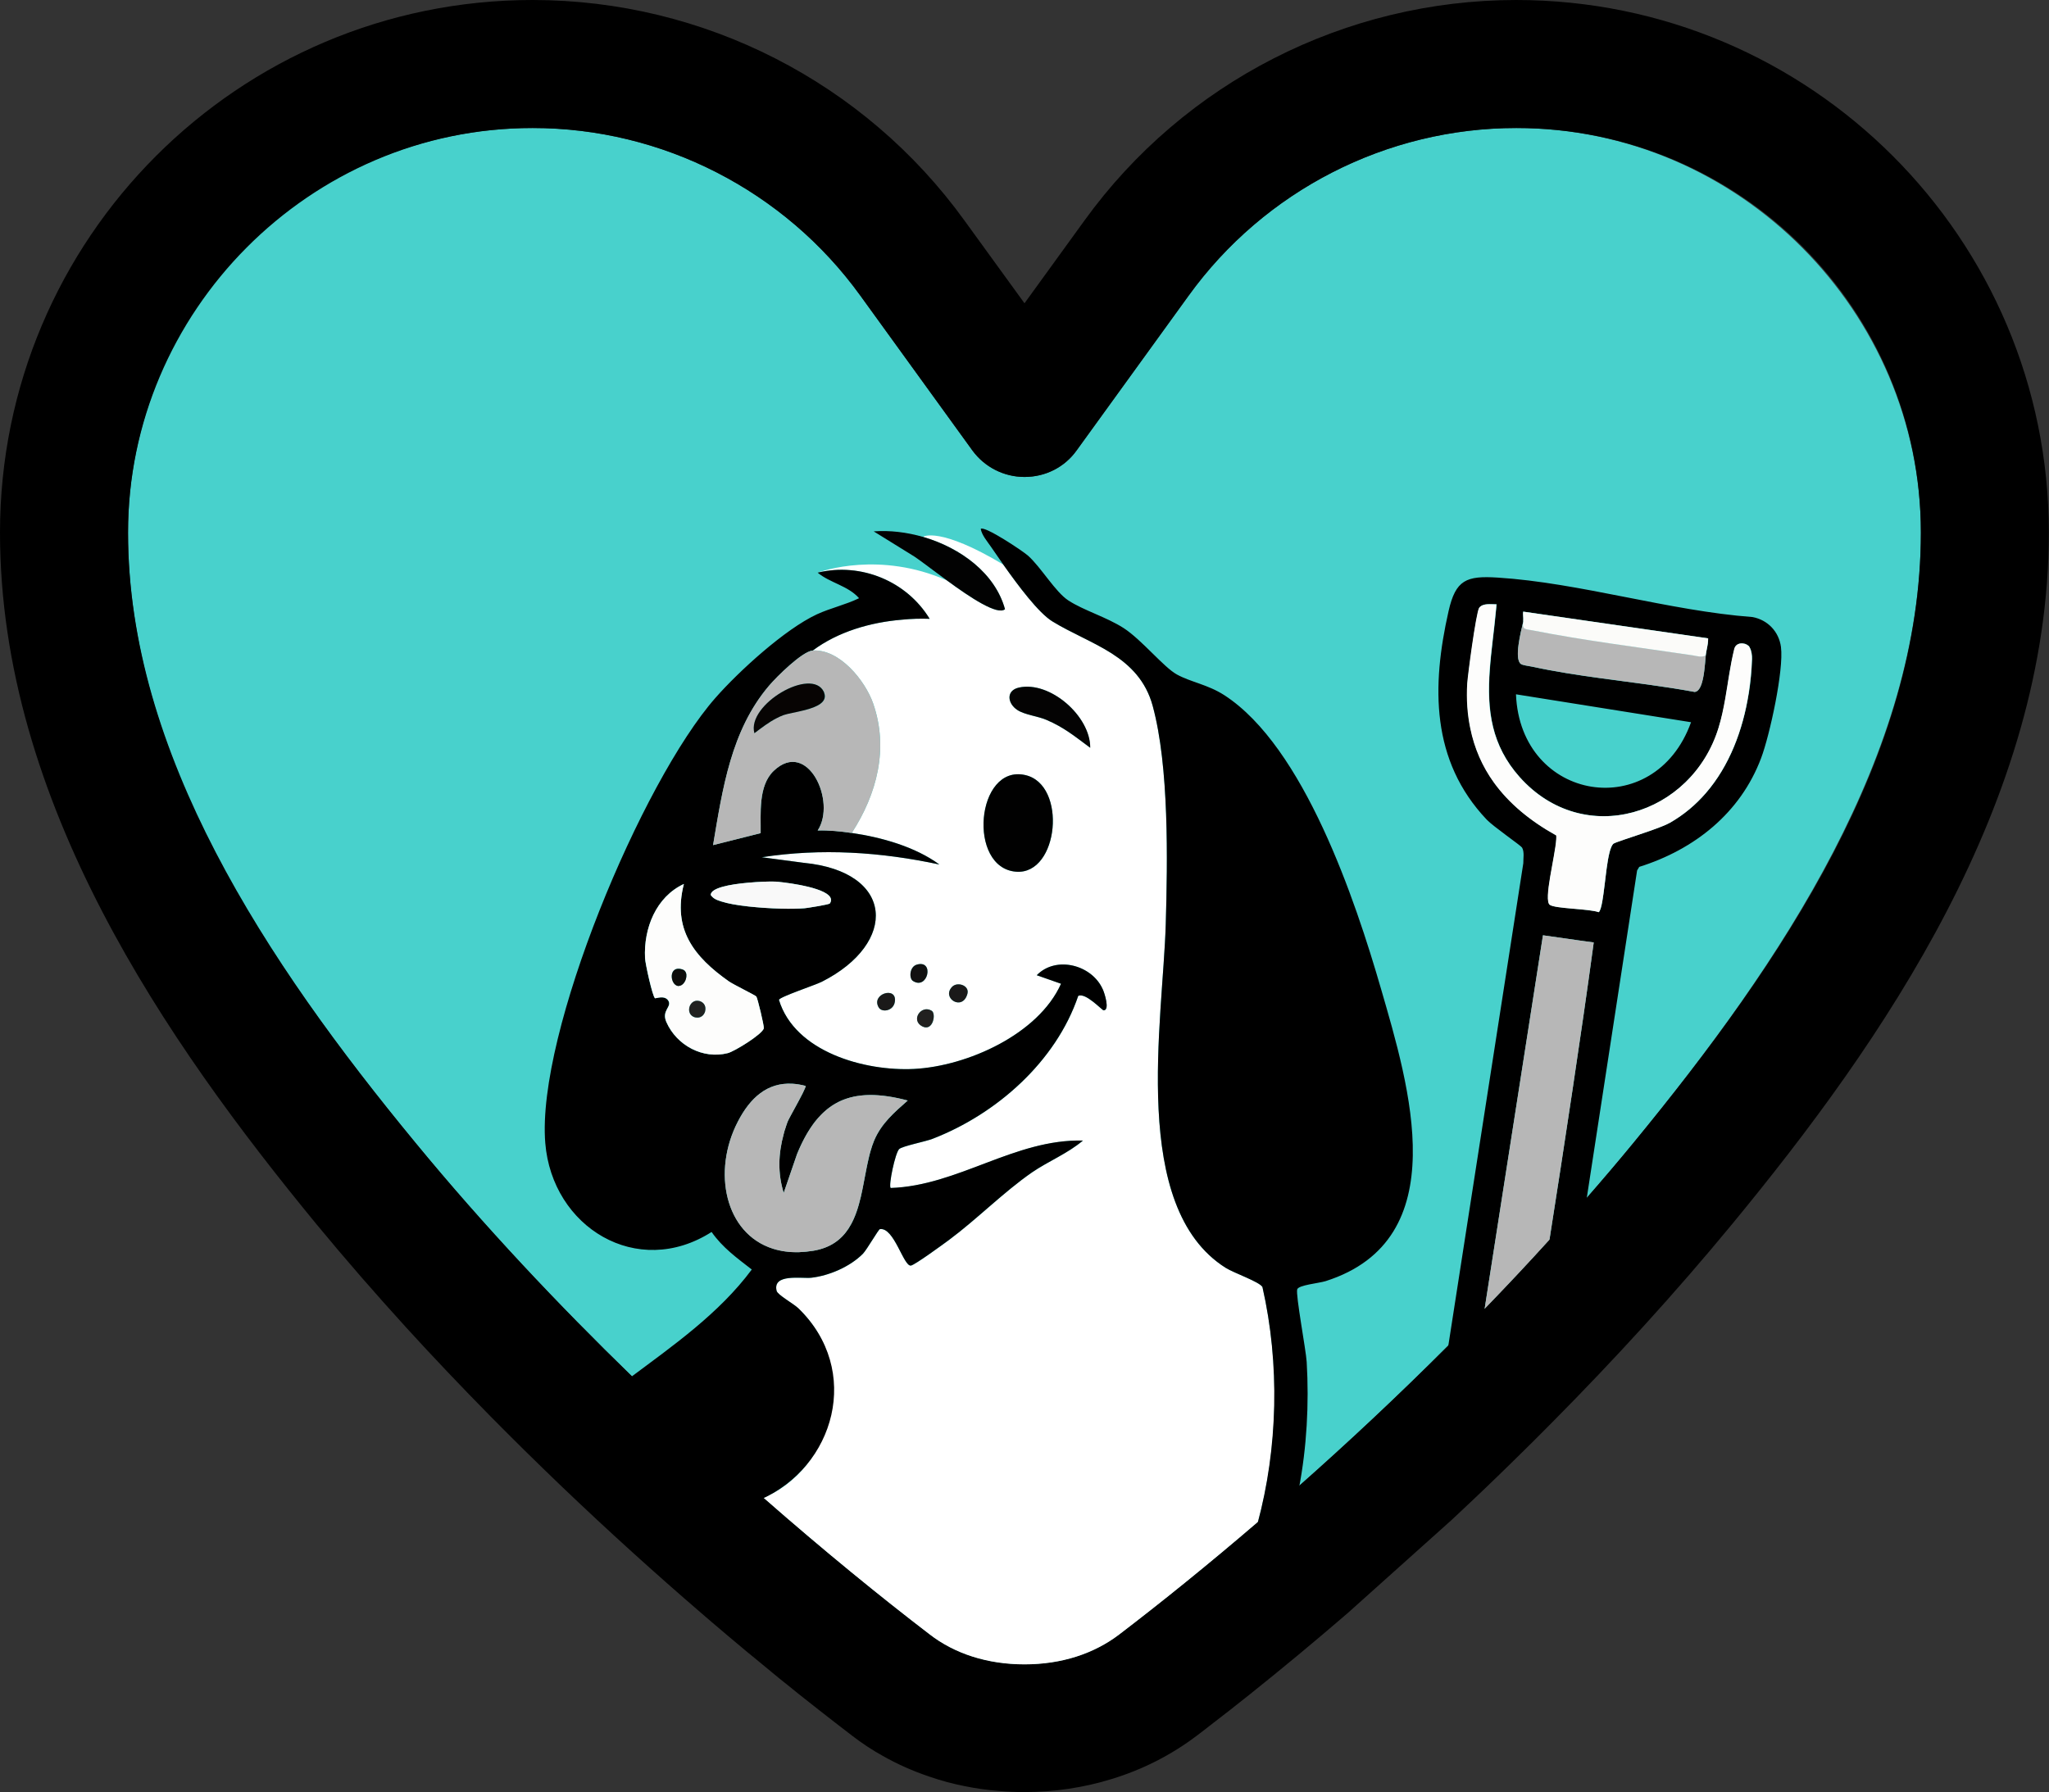 <?xml version="1.0" encoding="UTF-8"?>
<svg xmlns="http://www.w3.org/2000/svg" id="uuid-7258e54f-42ba-464e-92db-f67375954edb" viewBox="0 0 257.48 225.25">
  <rect x="0" y="0" width="257.48" height="225.25" fill="#333333" stroke="none"/>
  <defs>
    <style>      .cls-1 {        fill: none;      }      .cls-2 {        fill: #111;      }      .cls-3 {        fill: #010101;      }      .cls-4 {        fill: #21201f;      }      .cls-5 {        fill: #48d1cc;      }      .cls-6 {        fill: #0d0d0b;      }      .cls-7 {        fill: #fdfdfc;      }      .cls-8 {        fill: #020202;      }      .cls-9 {        fill: #b7b7b7;      }      .cls-10 {        fill: #fff;      }      .cls-11 {        fill: #4a8912;      }      .cls-12 {        fill: #f9f9f9;      }      .cls-13 {        fill: #1a1919;      }      .cls-14 {        fill: #040303;      }      .cls-15 {        fill: #fbfbf9;      }      .cls-16 {        fill: #202120;      }      .cls-17 {        fill: #070403;      }    </style>
  </defs>
  <path class="cls-5" d="M190.54,16.09c-16.29,0-31.63,7.85-41.18,21.08l-14.08,19.46c-1.51,2.11-3.93,3.32-6.54,3.32s-5.03-1.26-6.54-3.32l-14.08-19.46c-4.78-6.62-11-11.88-18.07-15.5-7.06-3.62-14.97-5.58-23.12-5.58-28.11,0-50.84,22.79-50.84,50.85s17.3,53.86,36.11,76.69c8.61,10.47,17.99,20.41,27.27,29.42,5.59,5.43,11.14,10.53,16.48,15.21,7.58,6.65,14.72,12.46,20.87,17.17,3.12,2.42,7.24,3.77,11.92,3.77s8.75-1.35,11.92-3.77c5.21-3.98,11.12-8.74,17.42-14.15,1.66-1.43,3.35-2.9,5.06-4.42,6.12-5.41,12.5-11.37,18.86-17.74,1.53-1.51,3.05-3.05,4.56-4.61,2.74-2.83,5.47-5.73,8.15-8.69,1.58-1.73,3.15-3.49,4.69-5.26,1.99-2.28,3.96-4.59,5.88-6.93,18.76-22.83,36.1-49.03,36.1-76.69s-22.78-50.85-50.84-50.85h0Z"></path>
  <path class="cls-11" d="M94.75,207.72s.07.04.1.06c-.04-.03-.07-.07-.11-.1v.04s.01,0,.01,0Z"></path>
  <path d="M190.54,0c-21.47,0-41.69,10.31-54.26,27.71l-7.54,10.41-7.55-10.41C108.62,10.31,88.41,0,66.93,0,29.97,0,0,29.97,0,66.94c0,33.89,20.92,64.01,39.78,86.95,3.66,4.44,7.44,8.77,11.28,12.99,3.49,3.83,7.04,7.55,10.59,11.16,1.4,1.41,2.79,2.81,4.18,4.18,1.56,1.54,3.12,3.05,4.67,4.54,6.02,5.76,11.97,11.13,17.63,16,.42.36.83.72,1.24,1.07,1.53,1.31,3.05,2.58,4.53,3.82.38.32.76.63,1.14.93.7.59,1.39,1.16,2.07,1.71.28.23.57.47.85.7.16.12.31.25.47.38l.12.09c.18.15.37.3.55.44.41.34.82.66,1.22.99.85.68,1.69,1.34,2.52,1.99,1.45,1.14,2.86,2.23,4.22,3.27,1.24.96,2.54,1.82,3.9,2.57,1.83,1.04,3.76,1.89,5.74,2.56,1.48.52,3,.93,4.54,1.23,1.41.29,2.84.49,4.28.6,1.07.1,2.14.14,3.22.14,1.86,0,3.71-.13,5.53-.41,1.84-.27,3.66-.68,5.43-1.23,3.84-1.17,7.47-3,10.71-5.46.53-.4,1.07-.81,1.61-1.24,1.62-1.24,3.29-2.55,5.02-3.93,3.88-3.1,8.02-6.52,12.32-10.23l13.04-11.69h0c.88-.83,1.77-1.65,2.65-2.49,1.13-1.07,2.26-2.15,3.39-3.25h0c.67-.65,1.34-1.3,2-1.95,1.54-1.51,3.08-3.04,4.61-4.59,7.73-7.8,15.42-16.19,22.63-24.94,18.86-22.89,39.78-53.01,39.78-86.9,0-36.97-29.97-66.94-66.94-66.94ZM94.75,207.72v-.04s.06.07.1.1c-.03-.02-.06-.04-.1-.06h0ZM205.28,143.63c-1.92,2.34-3.89,4.65-5.88,6.93-1.54,1.77-3.11,3.53-4.69,5.26-2.68,2.96-5.41,5.86-8.15,8.69-1.51,1.56-3.03,3.1-4.56,4.61-6.36,6.37-12.74,12.33-18.86,17.74-1.71,1.52-3.4,2.99-5.06,4.42-6.3,5.41-12.21,10.17-17.42,14.15-3.17,2.42-7.25,3.77-11.92,3.77s-8.8-1.35-11.92-3.77c-6.15-4.71-13.29-10.52-20.87-17.17-5.34-4.68-10.89-9.78-16.48-15.21-9.28-9.01-18.66-18.95-27.27-29.42-18.81-22.83-36.11-49.03-36.11-76.69s22.73-50.85,50.84-50.85c8.15,0,16.06,1.96,23.12,5.58,7.07,3.62,13.29,8.88,18.07,15.5l14.08,19.46c1.51,2.06,3.92,3.32,6.54,3.32s5.03-1.21,6.54-3.32l14.08-19.46c9.55-13.23,24.89-21.08,41.18-21.08,28.06,0,50.84,22.74,50.84,50.85s-17.34,53.86-36.1,76.69h0Z"></path>
  <g>
    <path class="cls-1" d="M212.5,90.78l-21.99-3.51c.54,13.51,17.41,16.27,21.99,3.51Z"></path>
    <path class="cls-10" d="M88.6,127.12c-.03.12-.08.23-.15.33.07-.1.11-.21.15-.33Z"></path>
    <path class="cls-10" d="M88.64,126.74c0,.12,0,.23-.03.35.03-.11.04-.23.03-.35Z"></path>
    <path class="cls-10" d="M87.42,125.81c-.94.18-1.24,1.78-.06,2.08-1.17-.31-.87-1.89.06-2.08Z"></path>
    <path class="cls-10" d="M101.22,136.49c-.57-.15-1.12-.24-1.64-.27.52.03,1.06.12,1.64.27h0Z"></path>
    <path class="cls-10" d="M88.31,126.04c.1.08.17.17.23.28-.05-.1-.13-.2-.23-.28Z"></path>
    <path class="cls-10" d="M88.55,126.36c.05.11.08.22.09.33-.01-.11-.04-.23-.09-.33Z"></path>
    <path class="cls-10" d="M87.9,125.84c.15.04.27.1.37.18-.1-.08-.22-.14-.37-.18Z"></path>
    <path class="cls-10" d="M98.57,142.17c-.04.13-.07.26-.1.39.04-.13.06-.26.1-.39Z"></path>
    <path class="cls-10" d="M98.65,141.95c.09-.29.19-.59.29-.88h0c-.11.29-.2.59-.29.88h0Z"></path>
    <path class="cls-10" d="M99.93,139.19c-.45.82-.86,1.57-.97,1.85.11-.27.53-1.03.97-1.85Z"></path>
    <path class="cls-10" d="M109.86,143.34c.91-2.14,2.51-3.52,4.21-5.01,0,0,0,0,0,0-1.69,1.49-3.3,2.88-4.21,5.01h0Z"></path>
    <path class="cls-10" d="M87.43,125.81c.12-.02.26-.02.4.01-.14-.03-.28-.04-.4-.01Z"></path>
    <path class="cls-10" d="M100.42,157.39c-1.21.04-2.31-.12-3.29-.43.98.31,2.08.47,3.29.43Z"></path>
    <path class="cls-10" d="M106.62,154.44c2.01-3.04,1.89-7.82,3.21-11.03h0c-1.32,3.21-1.2,7.98-3.21,11.03Z"></path>
    <path class="cls-10" d="M88.18,127.76c-.1.07-.22.12-.35.15.13-.03.25-.08.35-.15Z"></path>
    <path class="cls-10" d="M158.64,161.77c-.38-.66-3.59-1.76-4.62-2.41-12.09-7.63-7.88-31.05-7.53-43.19.23-7.98.43-19.84-1.64-27.44-.86-3.17-2.82-5.1-5.15-6.6-2.34-1.49-5.07-2.56-7.45-4.02-1.75-1.07-4.3-4.49-6.18-7.15-8.02-4.81-10.06-3.5-10.06-3.5l.03.03c4.67,1.38,9,4.55,10.25,9.08-.93.81-4.34-1.44-7.28-3.6-.01,0-.01-.01-.01-.01-8.44-3.72-15.69-1.18-16.22-.99,5.41-1.29,11.15,1.07,14.04,5.81-1.14-.04-2.31-.01-3.47.11-4,.33-8.06,1.52-11.21,3.87,3.37-.19,6.57,3.78,7.58,6.65,1.98,5.65.48,11.4-2.69,16.29,3.74.54,7.96,1.73,11.01,3.96-7.39-1.58-14.81-2.07-22.32-.91l5.27.7c11.46,1.11,11.87,10.1,2.28,14.95-.8.41-5.27,1.89-5.39,2.27,1.99,6.56,10.79,9,16.97,8.69,6.68-.34,15.64-4.35,18.48-10.71l-3.05-1.07c2.43-2.5,6.95-1.3,8.3,1.78.2.43.93,2.65.1,2.64-.19,0-2.28-2.29-3.19-1.81-2.81,8.27-10.28,14.85-18.28,17.95-.91.36-3.82.92-4.22,1.3-.5.48-1.36,4.59-1.07,4.89,8.47-.28,15.58-6.17,24.16-5.96-1.92,1.63-4.34,2.59-6.4,4-3.6,2.5-6.9,5.87-10.44,8.5-.72.53-4.27,3.13-4.77,3.21-.93.15-2.11-4.85-3.9-4.58-.18.03-1.63,2.57-2.14,3.1-1.61,1.62-4.22,2.75-6.47,3.01-1.23.13-4.91-.56-4.37,1.65.11.5,2.14,1.62,2.73,2.19,8.02,7.76,4.16,20.22-4.37,23.81,7.58,6.65,14.72,12.46,20.87,17.17,3.12,2.42,7.24,3.77,11.92,3.77s8.75-1.35,11.92-3.77c5.21-3.98,11.12-8.74,17.42-14.15,2.58-9.57,2.75-19.85.56-29.51h0ZM112.46,125.89c-.17,1.2-1.62,1.4-2.02.77-1.08-1.72,2.29-2.77,2.02-.77ZM114.72,123.3c-.51-.33-.44-1.78.48-2.05,2.26-.67,1.4,3.25-.48,2.05ZM115.9,129.01c-1.51-.78-.12-2.78,1.19-1.96.58.36.16,2.66-1.19,1.96ZM121.57,124.9c-.6,2.27-3.32.55-1.92-.87.66-.67,2.19-.17,1.92.87ZM127.71,109.57c-6.19-.44-5.07-13.54,1.12-12.15,5.3,1.19,4.23,12.53-1.12,12.15ZM131.49,90.48c-1.12-.47-2.73-.63-3.65-1.24-1.27-.83-1.44-2.46.21-2.82,3.88-.86,8.97,3.6,8.94,7.57-1.9-1.41-3.27-2.56-5.5-3.51Z"></path>
    <path class="cls-10" d="M188.05,75.95h0c-.68,0-1.71-.19-2.18.43-.19.25-.57,2.54-.9,4.83.33-2.29.71-4.58.91-4.83.47-.61,1.49-.42,2.17-.43h0Z"></path>
    <path class="cls-10" d="M103.78,113.71c-.56.12-1.46.28-2.09.37.63-.09,1.53-.25,2.09-.37Z"></path>
    <path class="cls-10" d="M89.73,112.92c.26.18.54.28.9.39,1.64.54,4.89.84,7.54.9-2.65-.07-5.9-.37-7.54-.91-.36-.12-.64-.21-.9-.39h0Z"></path>
    <path class="cls-10" d="M101.13,89.25c1.51-.39,2.93-1,2.43-2.21.49,1.21-.92,1.82-2.43,2.21Z"></path>
    <path class="cls-10" d="M94.81,92.16c.89-.67,1.79-1.38,2.8-1.9-1,.52-1.91,1.23-2.8,1.89h0s0,0,0,0Z"></path>
    <path class="cls-10" d="M85.38,123.91c.36-.05.68-.42.81-.85-.14.43-.45.8-.81.85Z"></path>
    <path class="cls-10" d="M98.5,110.92c-.53-.07-.93-.1-1.1-.11-.03,0-.07,0-.1,0,.03,0,.07,0,.1,0,.17,0,.57.04,1.1.11h0Z"></path>
    <path class="cls-10" d="M88.44,127.48c-.07.11-.16.2-.26.27.1-.07.19-.17.26-.27Z"></path>
    <path class="cls-10" d="M87.81,127.91c-.13.02-.26.02-.41-.01.15.03.29.04.41.01Z"></path>
    <path class="cls-10" d="M86.2,123.06c.11-.37.1-.77-.13-1.02.23.25.25.65.13,1.02Z"></path>
    <path class="cls-10" d="M89.31,112.49c.01-.89,2.4-1.33,4.61-1.53-2.21.2-4.6.64-4.61,1.53.08.11.15.2.23.28-.08-.08-.16-.16-.23-.27h0Z"></path>
    <polygon class="cls-10" points="198.52 118.22 193.89 117.56 193.89 117.55 198.52 118.22"></polygon>
    <path class="cls-10" d="M187.73,98.35c-1.45-2.01-2.45-4.28-2.97-6.83.52,2.55,1.52,4.82,2.97,6.83Z"></path>
    <path class="cls-10" d="M219.78,81.23s0,0,0,0c.04.04.07.12.11.18-.04-.06-.06-.13-.11-.17h0Z"></path>
    <path class="cls-10" d="M219.18,80.91c-.51-.12-1.08.05-1.24.63-.51,2.05-.77,4.18-1.14,6.28.37-2.1.63-4.22,1.14-6.28.15-.58.72-.76,1.24-.63h0Z"></path>
    <path class="cls-10" d="M187.62,91.39c-1.14-4.64-.1-9.62.37-14.75-.47,5.13-1.52,10.12-.37,14.75Z"></path>
    <path class="cls-10" d="M219.56,81.06s.04.03.06.05c-.02-.01-.04-.04-.06-.05Z"></path>
    <path class="cls-10" d="M219.75,87.19c-.73,4.59-2.42,9.07-5.38,12.5,2.97-3.42,4.66-7.91,5.38-12.5Z"></path>
    <path class="cls-10" d="M219.3,80.93s.04.02.06.03c-.02,0-.04-.02-.06-.03Z"></path>
    <polygon class="cls-10" points="214.65 80.23 198.49 77.89 214.65 80.24 214.65 80.23"></polygon>
    <path class="cls-10" d="M201.35,113.31c.4-2.23.61-6.47,1.37-7.25.08-.08.66-.29,1.45-.57-.8.27-1.37.48-1.46.56-.76.78-.98,5.02-1.37,7.25Z"></path>
    <path class="cls-10" d="M195.57,105.5c-.12,2.06-1.63,7.67-.81,8.23.71.49,4.99.48,6.15.92,0,0,0,0,0,0-1.17-.44-5.43-.43-6.14-.92-.82-.56.69-6.17.8-8.23h0Z"></path>
    <path class="cls-10" d="M213.52,86.6c.66-.93.73-3.3.83-4.22.07-.68.3-1.32.3-2,0,.68-.23,1.33-.3,2-.1.92-.18,3.29-.83,4.22h0Z"></path>
    <path class="cls-10" d="M191.69,83.65c.32.07.67.11.89.16,2.8.61,5.7,1.05,8.62,1.45-2.92-.4-5.82-.84-8.62-1.45-.22-.05-.57-.1-.89-.16h0Z"></path>
    <path class="cls-10" d="M191.43,77.96s0,.09-.01.13c0,.04-.02.09-.03.14.01-.05.02-.1.03-.14,0-.04,0-.09.01-.13h0Z"></path>
    <path d="M173.53,124.26c-3.22-11.14-9.68-30.4-19.68-36.88-2.08-1.34-4.19-1.63-5.96-2.6-1.66-.91-4.4-4.35-6.7-5.84-2.17-1.39-5.01-2.21-6.93-3.46-1.64-1.06-3.42-4.15-5.07-5.63-.67-.6-5.49-3.81-5.95-3.37.14.79.82,1.57,1.28,2.24.41.6.95,1.38,1.55,2.24,1.88,2.66,4.43,6.08,6.18,7.15,2.38,1.46,5.11,2.53,7.45,4.02,2.33,1.5,4.29,3.43,5.15,6.6,2.07,7.6,1.87,19.46,1.64,27.44-.35,12.14-4.56,35.56,7.53,43.19,1.03.65,4.24,1.75,4.62,2.41,2.19,9.66,1.95,20.21-.63,29.78,1.66-1.43,3.5-2.93,5.21-4.45.99-5.15,1.29-10.66.98-15.91-.09-1.51-1.41-8.48-1.19-9.13.18-.54,2.7-.76,3.57-1.03,16.41-5.23,10.48-24.58,6.95-36.77h0ZM138.58,124.36c-1.35-3.08-5.87-4.28-8.3-1.78l3.05,1.07c-2.84,6.36-11.8,10.37-18.48,10.71-6.18.31-14.98-2.13-16.97-8.69.12-.38,4.59-1.86,5.39-2.27,9.59-4.85,9.18-13.84-2.28-14.95l-5.27-.7c7.51-1.16,14.93-.67,22.32.91-3.05-2.23-7.27-3.42-11.01-3.96-1.4-.21-2.85-.36-4.28-.32,2.39-3.6-1.24-11.55-5.52-7.5-1.99,1.9-1.6,5.43-1.64,7.84l-5.98,1.5c1.19-7.05,2.24-14.4,7.03-20.03.93-1.11,4.2-4.35,5.5-4.43,3.15-2.35,7.21-3.54,11.21-3.87,1.16-.12,2.33-.15,3.47-.11-2.89-4.74-8.63-7.1-14.04-5.81-.02.01-.03.01-.03.01,1.56,1.3,3.81,1.63,5.2,3.21-1.71.83-3.57,1.23-5.31,2.03-4.01,1.87-9.77,7.12-12.74,10.5-9.22,10.49-22.51,42.14-21.38,55.95.86,10.6,11.56,17.14,20.9,11.18,1.38,1.98,3.19,3.27,5.05,4.72-4.13,5.56-9.97,9.62-15.38,13.66,5.59,5.43,11,10.63,16.34,15.31,9.54-4.11,12.92-16.34,4.89-24.1-.59-.57-2.62-1.69-2.73-2.19-.54-2.21,3.14-1.52,4.37-1.65,2.25-.26,4.86-1.39,6.47-3.01.51-.53,1.96-3.07,2.14-3.1,1.79-.27,2.97,4.73,3.9,4.58.5-.08,4.05-2.68,4.77-3.21,3.54-2.63,6.84-6,10.44-8.5,2.06-1.41,4.48-2.37,6.4-4-8.58-.21-15.69,5.68-24.16,5.96-.29-.3.57-4.41,1.07-4.89.4-.38,3.31-.94,4.22-1.3,8-3.1,15.47-9.68,18.28-17.95.91-.48,3,1.81,3.19,1.81.83.01.1-2.21-.1-2.64ZM93.92,110.96c1.46-.14,2.82-.17,3.38-.15h.1c.17.01.58.04,1.1.11,2.25.28,6.81,1.09,5.78,2.64-.02.03-.22.09-.5.15-.56.12-1.46.28-2.09.37-.28.05-.51.08-.62.09-.74.06-1.77.07-2.9.04-.19,0-.38-.01-.57-.02-.19,0-.39-.01-.58-.02-.78-.04-1.58-.09-2.36-.17-.39-.03-.77-.08-1.14-.12-.25-.03-.49-.07-.72-.1-.23-.04-.46-.08-.67-.11-.29-.05-.56-.11-.81-.17s-.49-.13-.69-.19c-.36-.12-.65-.21-.9-.39-.07-.05-.13-.1-.19-.16-.08-.08-.16-.16-.23-.27.01-.89,2.4-1.33,4.61-1.53h0ZM83.73,128.46c-.65-1.47.74-1.89.24-2.68-.47-.75-1.59-.25-1.67-.31-.32-.24-1.22-4.35-1.25-5.04-.18-3.74,1.38-7.69,4.88-9.32-1.45,5.71,1.28,9.16,5.66,12.25.59.41,3.32,1.74,3.45,1.9.15.17,1,3.72.94,3.99-.18.75-3.7,2.92-4.53,3.12-3.13.81-6.43-.97-7.72-3.91ZM109.86,143.34s-.02.04-.03.07c-.08.2-.16.41-.23.62s-.14.43-.2.65c-.07.22-.13.45-.18.68-.1.4-.19.82-.28,1.24-.2.99-.38,2.02-.59,3.03,0,.03-.01.06-.02.09-.05.25-.11.5-.16.74-.06.24-.12.48-.19.71-.01.06-.03.12-.04.18-.02.06-.03.12-.05.18-.03.12-.07.24-.11.35-.01.06-.03.12-.05.17-.03.09-.06.18-.09.26-.04.11-.08.21-.11.3-.07.2-.15.39-.24.58-.01.02-.01.04-.02.05-.09.21-.19.41-.3.61s-.23.4-.35.59c-.92,1.38-2.27,2.41-4.4,2.77-.62.1-1.22.16-1.8.18-1.21.03-2.31-.13-3.29-.44-6.01-1.9-7.67-9.68-4.41-15.97,1.54-2.98,3.7-4.95,6.87-4.76.26,0,.52.05.8.09.27.04.54.1.83.18h.01c.11.1-.63,1.47-1.3,2.7-.17.31-.33.61-.48.87-.09.18-.18.34-.26.49-.03.07-.07.14-.1.2s-.06.11-.08.16c-.01.02-.01.03-.02.04-.02.03-.03.06-.04.09,0,0-.01.03-.01.04-.11.29-.2.58-.29.87-.03.08-.05.15-.08.22-.03.13-.06.26-.1.39-.66,2.43-.76,4.9.01,7.38l1.68-4.89c.39-.96.81-1.81,1.26-2.58.3-.51.61-.97.93-1.4.13-.17.27-.33.41-.49.14-.16.28-.31.43-.46.07-.07.14-.15.22-.22.08-.08.15-.15.23-.21.13-.12.26-.23.4-.34.15-.12.3-.23.45-.33.04-.02.07-.05.1-.06.17-.12.35-.22.53-.32s.36-.2.56-.28c.02,0,.05-.02.07-.03.05-.03.11-.05.16-.06.12-.06.23-.1.35-.13.09-.04.17-.07.26-.09.2-.06.39-.12.59-.16.2-.05.4-.1.6-.12h.03c.08-.02.16-.03.24-.03.05-.02.1-.03.15-.02.15-.03.31-.04.47-.05.26-.02.53-.03.8-.03,1.39,0,2.94.23,4.67.69-1.69,1.49-3.31,2.88-4.21,5.01h0ZM186.53,75.99s-.04.01-.05.02c.02,0,.05-.01.07-.02h-.02ZM186.53,75.99s-.04.01-.05.02c.02,0,.05-.01.07-.02h-.02ZM223.8,81.33c-.26-1.95-1.67-3.41-3.57-3.77-10.46-.78-21.7-4.31-32.03-4.96-3.94-.25-5.28.28-6.17,4.21-2.14,9.43-2.23,18.8,4.79,26.21.8.85,4.28,3.25,4.44,3.51.32.54.15,1.37.16,1.98l-9.45,60.81c1.53-1.51,3.05-3.04,4.56-4.6l7.36-47.16h0s4.63.66,4.63.66l1.75.24c-.83,6.15-1.73,12.29-2.65,18.43-.94,6.31-1.96,12.87-2.95,19.18,1.58-1.73,3.15-3.49,4.69-5.26l6.36-41.4.27-.45c6.94-2.18,12.71-6.76,15.31-13.66,1.09-2.88,2.87-11.07,2.5-13.96h0ZM191.39,78.23s.02-.09.03-.13,0-.09,0-.14c.03-.33-.07-.75,0-1.09l7.07,1.03,16.16,2.33h0c0,.05,0,.1,0,.15,0,.68-.23,1.32-.3,2-.02.17-.04.39-.06.65,0,.17-.03.35-.05.54-.07.78-.18,1.69-.41,2.37-.04.13-.09.25-.14.36s-.11.21-.17.3c-.15.22-.33.35-.56.38-3.82-.71-7.81-1.18-11.76-1.72-2.92-.4-5.82-.84-8.62-1.45-.22-.05-.57-.1-.89-.16-.25-.05-.47-.11-.59-.2-.85-.65,0-4.01.29-5.22h0ZM212.5,90.78c-4.59,12.76-21.46,10.01-22-3.51l22,3.51ZM219.75,87.19c-.73,4.58-2.42,9.07-5.38,12.49-1.27,1.46-2.76,2.73-4.52,3.73-.98.56-3.88,1.48-5.67,2.09-.4.13-.73.25-.99.35-.04.01-.07.03-.1.04s-.06.02-.08.03c-.05.02-.1.04-.13.06-.04.02-.07.03-.09.05-.03.01-.05.02-.06.04-.04.04-.07.08-.1.13-.04.05-.07.11-.1.17-.06.13-.12.28-.18.46-.07.24-.14.51-.2.81-.03.15-.06.31-.09.47-.11.65-.21,1.39-.3,2.13-.03.23-.05.47-.08.7-.07.5-.12,1-.19,1.45-.02.17-.04.33-.07.48-.02.15-.05.3-.07.44-.12.7-.26,1.2-.44,1.34h0c-1.16-.44-5.43-.43-6.14-.92-.82-.56.69-6.17.81-8.23,0-.2,0-.37,0-.5-3.28-1.82-5.93-4.02-7.83-6.65-1.45-2.01-2.45-4.28-2.97-6.83-.35-1.74-.49-3.61-.37-5.63.03-.55.29-2.61.59-4.68.33-2.28.71-4.58.9-4.83.06-.07.12-.13.19-.18s.14-.1.22-.13c.05-.02.09-.04.14-.05,0,0,.02-.01.03-.01h.02s.05-.01.07-.02c.09-.02.18-.04.28-.04.05-.01.1-.01.15-.01.35-.02.71.01,1.02.01h.05c0,.23-.04.46-.06.69-.47,5.13-1.51,10.11-.37,14.75.53,2.18,1.55,4.28,3.33,6.28,8.08,9.05,21.62,4.81,25-6.2.37-1.19.63-2.42.85-3.65.09-.53.18-1.05.26-1.58.04-.26.08-.52.12-.79.04-.26.08-.52.13-.79.04-.26.09-.53.14-.79.09-.52.19-1.04.31-1.56.06-.26.12-.51.18-.77.15-.59.72-.76,1.23-.63.05.01.09.01.13.02l.06.03c.07.03.13.06.2.1.02.01.04.03.06.05.05.03.11.07.15.12h0c.04.05.07.12.1.18.23.38.3,1.01.28,1.41-.04,1.44-.18,2.91-.41,4.37h0ZM186.53,75.99s-.04.01-.05.02c.02,0,.05-.01.07-.02h-.02Z"></path>
    <path class="cls-9" d="M109.72,88.41c-1.01-2.87-4.21-6.84-7.58-6.64-1.3.08-4.58,3.32-5.51,4.43-4.78,5.62-5.84,12.98-7.03,20.03l5.98-1.51c.04-2.4-.34-5.94,1.65-7.83,4.27-4.06,7.91,3.89,5.52,7.5,1.43-.04,2.88.11,4.28.31,3.17-4.89,4.67-10.63,2.68-16.29h0ZM101.13,89.25c-1.05.27-2.14.43-2.65.62-.3.11-.59.25-.87.39-1,.52-1.91,1.23-2.8,1.9h0s0,0,0,0c-1.02-3.6,7.21-8.4,8.73-5.19.01.03.01.05.03.08.5,1.21-.92,1.82-2.43,2.21Z"></path>
    <path class="cls-3" d="M127.71,109.57c5.35.38,6.42-10.96,1.12-12.15-6.19-1.39-7.31,11.71-1.12,12.15Z"></path>
    <path class="cls-8" d="M126.29,76.57c-1.25-4.53-5.59-7.7-10.25-9.07-2.1-.61-4.26-.86-6.25-.71l4.81,2.98c.69.39,2.44,1.77,4.4,3.19,0,0,0,.01.01.01,2.94,2.16,6.35,4.41,7.28,3.6Z"></path>
    <path class="cls-14" d="M127.84,89.24c.92.61,2.53.76,3.65,1.24,2.23.95,3.6,2.1,5.51,3.51.03-3.98-5.06-8.43-8.95-7.57-1.65.36-1.47,1.99-.21,2.82Z"></path>
    <path class="cls-13" d="M121.57,124.9c.27-1.04-1.26-1.54-1.92-.87-1.39,1.42,1.32,3.14,1.92.87Z"></path>
    <path class="cls-2" d="M115.2,121.25c-.91.27-.99,1.72-.48,2.05,1.88,1.2,2.74-2.72.48-2.05Z"></path>
    <path class="cls-13" d="M110.44,126.66c.4.63,1.85.43,2.01-.77.28-2-3.09-.95-2.01.77Z"></path>
    <path class="cls-4" d="M117.08,127.05c-1.31-.82-2.7,1.18-1.19,1.96,1.35.7,1.77-1.6,1.19-1.96Z"></path>
    <path class="cls-9" d="M200.27,118.46c-.83,6.15-1.73,12.29-2.65,18.43-.94,6.31-1.92,12.62-2.91,18.93-2.68,2.96-5.41,5.86-8.15,8.69l7.33-46.95,4.63.66,1.75.24h0Z"></path>
    <path class="cls-9" d="M100.42,157.39c.58-.02,1.18-.08,1.8-.18,2.13-.36,3.48-1.38,4.39-2.77,2.01-3.04,1.89-7.82,3.21-11.03h0s.02-.04.03-.07c.9-2.14,2.52-3.52,4.21-5.01,0,0,0,0,0,0-7.15-1.89-11.15,0-13.9,6.73l-1.68,4.88c-.77-2.48-.67-4.95,0-7.38.04-.13.06-.26.1-.39.02-.07.05-.14.07-.21.09-.29.18-.58.29-.88h0s.01-.03.01-.04c.11-.28.53-1.03.97-1.85.67-1.23,1.41-2.6,1.3-2.7h0c-.57-.15-1.12-.24-1.64-.27-3.16-.19-5.33,1.78-6.86,4.76-3.26,6.3-1.61,14.07,4.41,15.98.98.31,2.08.47,3.29.43h0Z"></path>
    <path class="cls-7" d="M219.88,81.41c-.04-.06-.07-.13-.11-.18h0s-.1-.09-.16-.12c-.02-.01-.04-.04-.06-.05-.06-.04-.13-.07-.2-.09-.02,0-.04-.02-.06-.03-.04-.01-.08-.02-.12-.03-.51-.12-1.08.05-1.24.63-.51,2.06-.77,4.18-1.14,6.28-.22,1.24-.47,2.46-.84,3.66-3.38,11.01-16.92,15.25-25,6.19-1.78-2-2.8-4.1-3.34-6.27-1.14-4.64-.1-9.62.37-14.75.02-.23.04-.46.06-.68h0c-.68.01-1.7-.18-2.17.43-.19.25-.58,2.54-.91,4.83-.3,2.07-.55,4.13-.59,4.68-.12,2.02.02,3.88.38,5.62.52,2.55,1.52,4.82,2.97,6.83,1.9,2.63,4.54,4.82,7.83,6.65.02.12.02.3,0,.5-.12,2.06-1.63,7.66-.8,8.23.71.49,4.97.48,6.14.92,0,0,0,0,0,0,.18-.14.32-.64.45-1.34.4-2.23.61-6.47,1.37-7.25.08-.08.66-.29,1.46-.56,1.79-.61,4.69-1.53,5.67-2.09,1.75-1,3.25-2.27,4.51-3.73,2.96-3.42,4.65-7.91,5.38-12.5.23-1.46.37-2.92.42-4.37.01-.4-.06-1.03-.28-1.41h0Z"></path>
    <path class="cls-7" d="M95.98,129.24c.06-.26-.79-3.81-.94-3.99-.13-.16-2.86-1.49-3.45-1.9-4.38-3.09-7.11-6.54-5.65-12.24-3.51,1.63-5.07,5.58-4.88,9.32.03.69.93,4.79,1.25,5.04.08.06,1.21-.44,1.68.3.5.79-.89,1.21-.25,2.69,1.29,2.94,4.59,4.71,7.72,3.91.82-.21,4.35-2.37,4.53-3.13h0ZM85.38,123.91c-.06,0-.11.03-.17.02-1.06-.16-1.24-2.68.54-2.09.13.04.23.11.31.19.23.25.25.65.13,1.02,0,0,0,0,0,0-.14.43-.45.8-.81.85h0ZM88.19,127.75s0,0-.01,0c-.1.07-.22.12-.35.15,0,0-.01,0-.02,0-.13.02-.26.02-.41-.01,0,0-.01,0-.02,0,0,0-.01,0-.02,0-1.17-.3-.88-1.9.06-2.08h.01c.12-.02.26-.02.4.01.01,0,.02,0,.03,0,.01,0,.02.01.03.01.15.04.27.1.37.18.01,0,.02.02.04.03.1.08.17.17.23.28,0,.01.01.03.02.04.05.1.08.22.09.33,0,.02,0,.03,0,.05,0,.12,0,.23-.03.35,0,.01,0,.03-.01.04-.03.12-.08.23-.15.33,0,0,0,.01-.01.02-.07.11-.16.2-.26.27h0Z"></path>
    <path class="cls-9" d="M212.69,82.36c-6.52-.97-13.72-1.87-20.12-3.14-.83-.17-1.37-.03-1.15-1.13,0,.04-.02.09-.03.14-.28,1.21-1.13,4.57-.28,5.22.11.08.34.14.59.19.32.07.67.11.89.16,2.8.61,5.7,1.05,8.62,1.45,3.95.54,7.93,1.01,11.76,1.72.22-.03.4-.16.55-.38.65-.93.72-3.31.83-4.22-.5.3-1.11.07-1.65-.01h0Z"></path>
    <path class="cls-15" d="M191.42,78.1c-.22,1.1.32.96,1.15,1.13,6.4,1.27,13.6,2.17,20.12,3.14.54.08,1.15.31,1.65.01.08-.67.3-1.32.3-2,0-.05,0-.09,0-.14h0l-16.17-2.34-7.07-1.02c-.05.34.04.76.01,1.09,0,.04,0,.09-.01.13h0Z"></path>
    <path class="cls-12" d="M89.31,112.49c.07.11.15.19.23.27.06.06.12.11.19.15.26.18.54.27.9.39,1.64.54,4.89.84,7.54.91,1.13.03,2.15.01,2.9-.05.11,0,.34-.04.62-.08.62-.09,1.53-.25,2.09-.37.29-.06.48-.12.5-.15,1.03-1.54-3.53-2.36-5.78-2.64-.53-.07-.93-.1-1.1-.11-.03,0-.07,0-.1,0-.56-.02-1.92.01-3.38.15-2.21.2-4.6.64-4.61,1.53h0Z"></path>
    <path class="cls-17" d="M103.56,87.05s-.01-.05-.03-.08c-1.52-3.21-9.74,1.59-8.73,5.19,0,0,0,0,0,0,.89-.67,1.79-1.38,2.8-1.89.28-.15.57-.28.87-.39.51-.18,1.6-.35,2.65-.62,1.51-.39,2.92-1,2.43-2.21h0Z"></path>
    <path class="cls-16" d="M88.6,127.12s0-.03.01-.04c.03-.11.04-.23.03-.35,0-.02,0-.03,0-.05-.01-.11-.04-.23-.09-.33,0-.01-.01-.03-.02-.04-.05-.1-.13-.2-.23-.28-.01-.01-.02-.02-.04-.03-.1-.08-.22-.14-.37-.18-.01,0-.02-.01-.03-.01-.01,0-.02,0-.03,0-.14-.03-.28-.04-.4-.01h-.01c-.94.19-1.23,1.77-.06,2.08,0,0,.01,0,.02,0,0,0,.01,0,.02,0,.15.03.29.04.41.01,0,0,.01,0,.02,0,.13-.03.25-.08.35-.15,0,0,0,0,.01,0,.1-.07.19-.17.26-.27,0,0,0-.01.01-.02.07-.1.11-.21.15-.33h0Z"></path>
    <path class="cls-6" d="M86.06,122.04c-.08-.08-.18-.15-.31-.19-1.78-.58-1.6,1.93-.54,2.09.06,0,.11-.01.17-.02.36-.05.68-.42.81-.85,0,0,0,0,0,0,.11-.37.1-.77-.13-1.02h0Z"></path>
  </g>
  <path d="M94.74,207.68v.04c.05.02.08.04.11.06-.04-.03-.07-.07-.11-.1h0Z"></path>
  <path d="M94.74,207.68v.04c.05.02.08.04.11.06-.04-.03-.07-.07-.11-.1h0Z"></path>
</svg>
